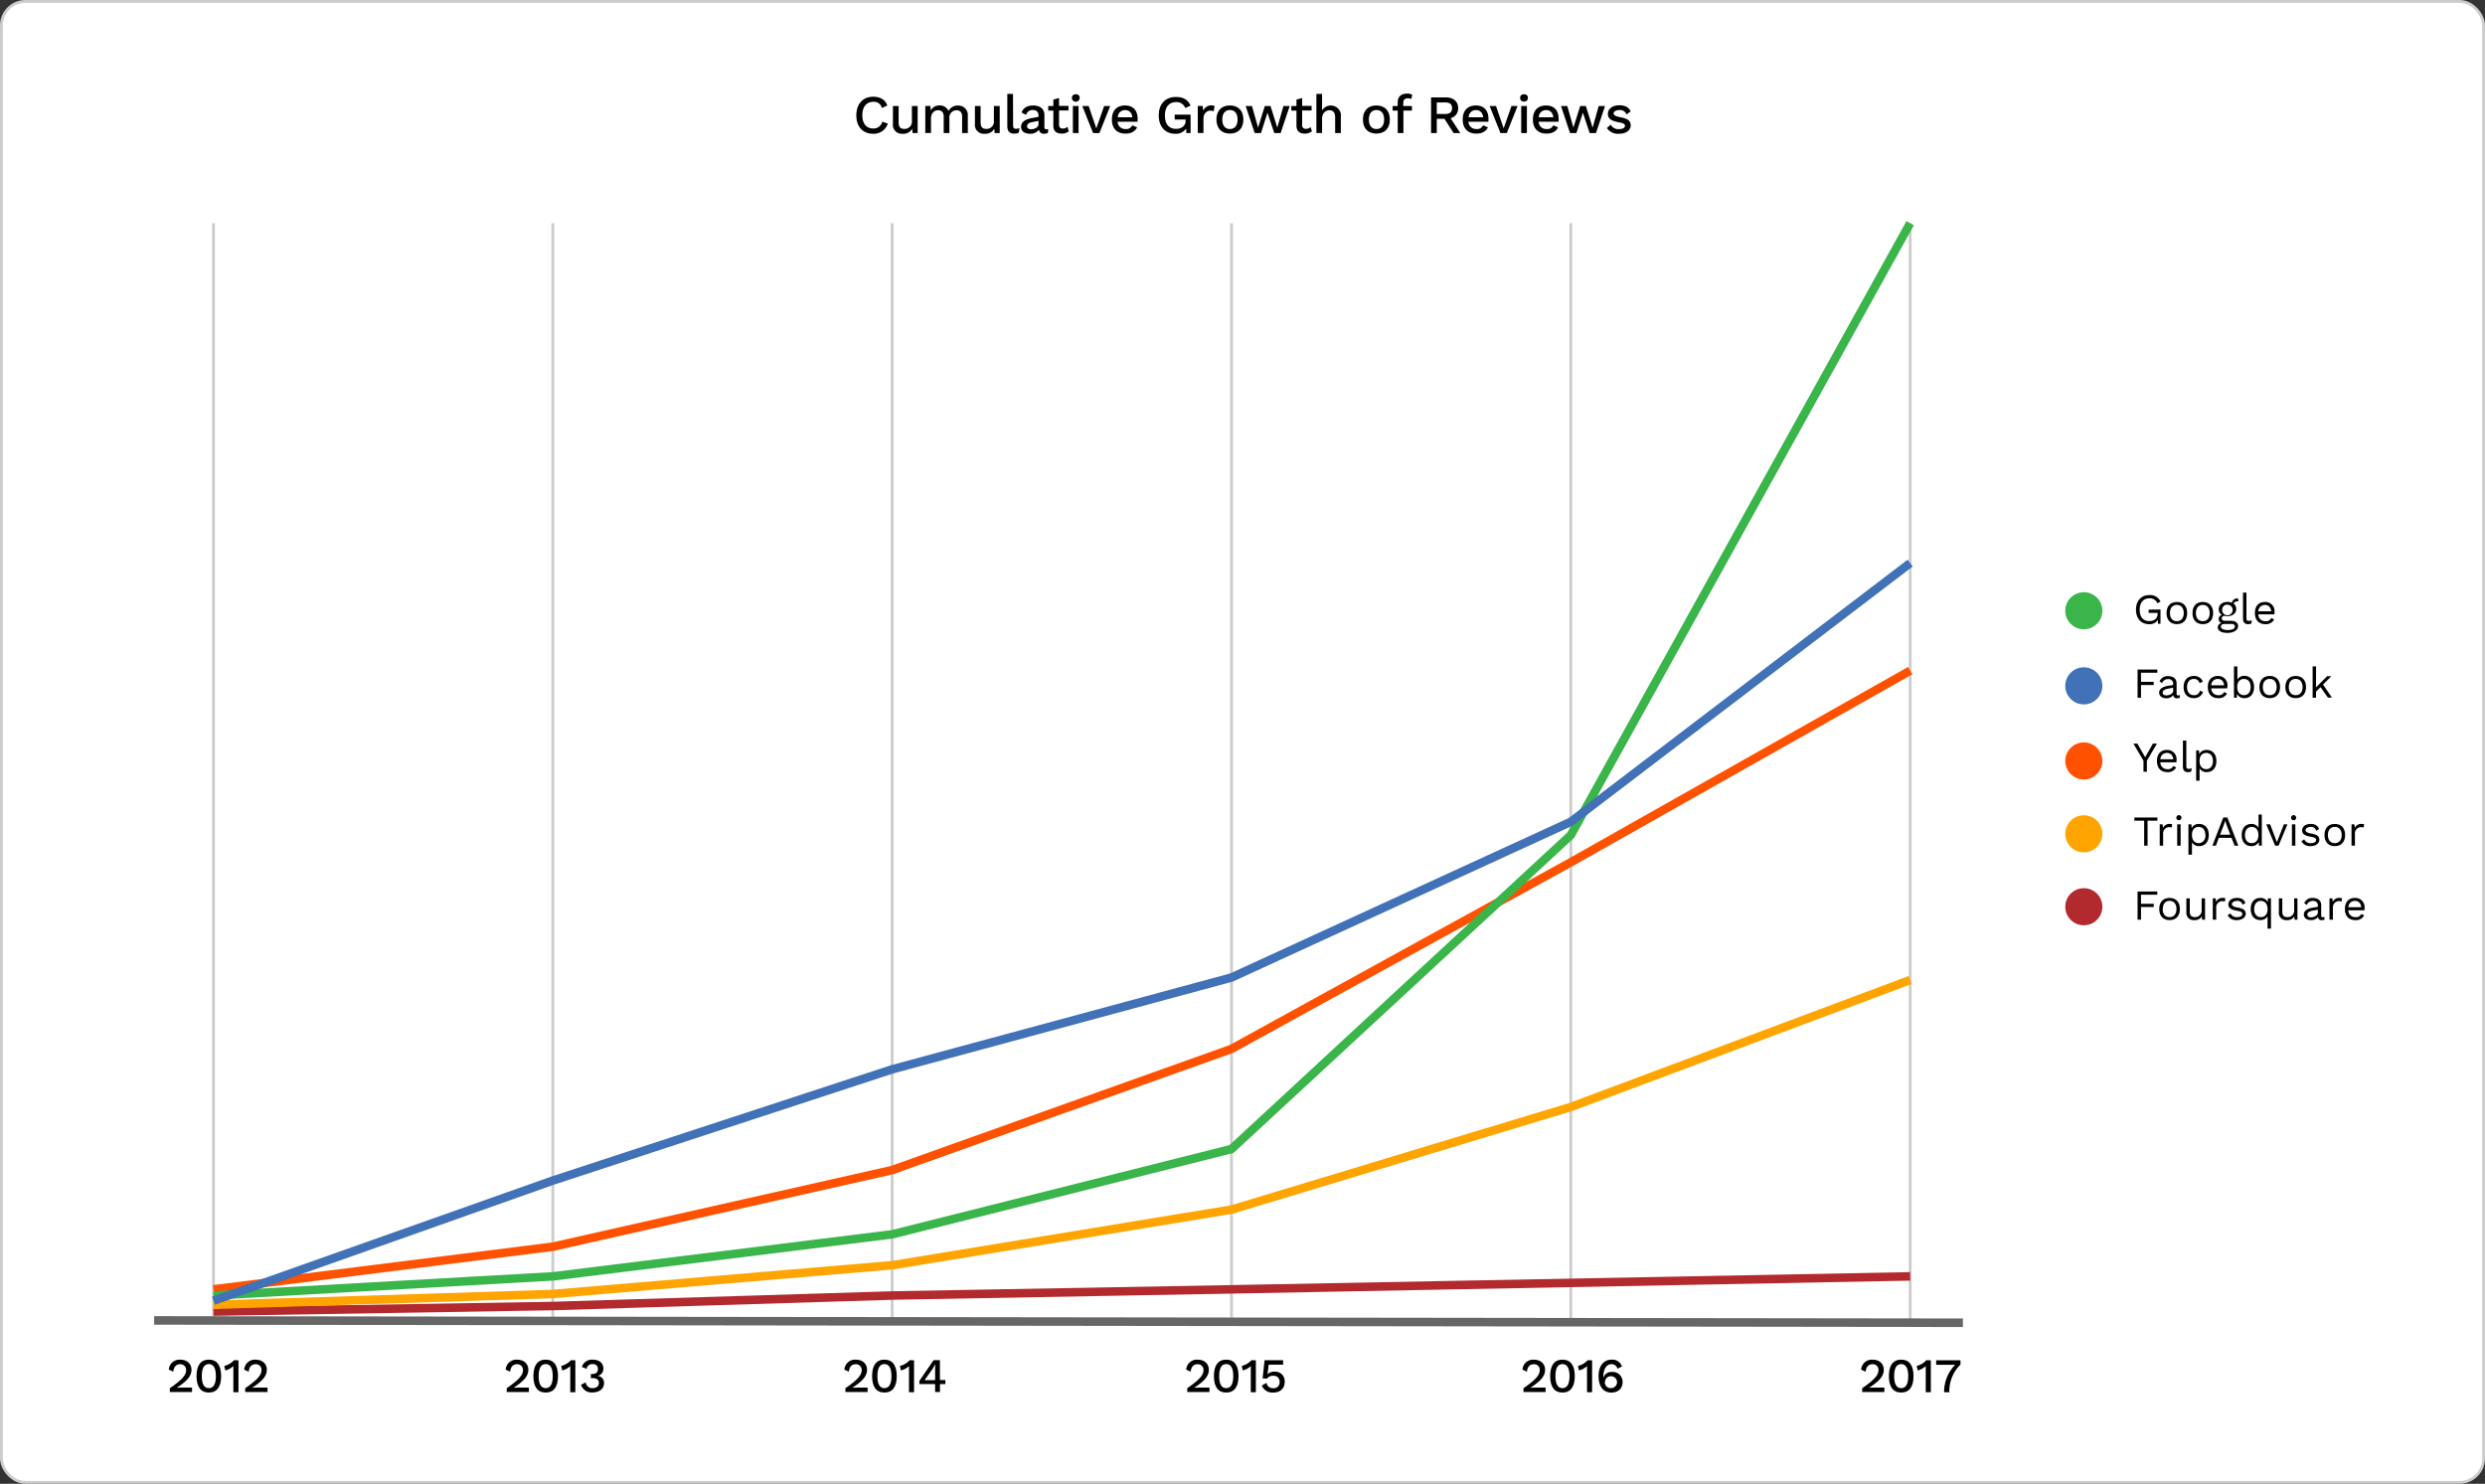 <svg xmlns="http://www.w3.org/2000/svg" viewBox="0 0 873.21 521.4"><rect x="0" y="0" width="873.21" height="521.4" fill="#333333" stroke="none"/><defs><style>.cls-1{fill:#fff;}.cls-1,.cls-2{stroke:#ccc;}.cls-1,.cls-13,.cls-2,.cls-3,.cls-4,.cls-5,.cls-6,.cls-7{stroke-miterlimit:10;}.cls-13,.cls-2,.cls-3,.cls-4,.cls-5,.cls-6,.cls-7{fill:none;}.cls-3{stroke:#ff5100;}.cls-13,.cls-3,.cls-4,.cls-5,.cls-6,.cls-7{stroke-width:3px;}.cls-4{stroke:#39b54a;}.cls-5{stroke:#b2292e;}.cls-6{stroke:#ffa400;}.cls-7{stroke:#4171b6;}.cls-8{fill:#39b54a;}.cls-9{fill:#4171b6;}.cls-10{fill:#ff5100;}.cls-11{fill:#ffa400;}.cls-12{fill:#b2292e;}.cls-13{stroke:#666;}</style></defs><title>Plan-ch3-6</title><g id="Layer_2" data-name="Layer 2"><g id="Planning_-ch3" data-name="Planning -ch3"><rect class="cls-1" x="0.5" y="0.5" width="872.21" height="520.4" rx="8.43"/><path d="M306.82,47c-3.63,0-5.91-2.47-5.91-6.46S303.21,34,306.8,34c2.49,0,4.25,1,5,3.08l-1.92.86a2.81,2.81,0,0,0-3-2.17c-2.34,0-3.87,1.71-3.87,4.69s1.42,4.69,3.79,4.69a3.12,3.12,0,0,0,3.23-2.39l1.94.65A5.13,5.13,0,0,1,306.82,47Z"/><path d="M322.45,37.26v9.5h-1.8l-.1-1.54A3.49,3.49,0,0,1,317.19,47a3.11,3.11,0,0,1-3.42-3.44V37.26h2V43c0,1.77.76,2.3,2,2.3a2.56,2.56,0,0,0,2.66-2.89V37.26Z"/><path d="M340.08,40.61v6.15h-2V40.93c0-1.56-.84-2.19-2-2.19a2.54,2.54,0,0,0-2.47,2.85v5.17h-2V40.93c0-1.56-.83-2.19-2-2.19s-2.47.84-2.47,3v5h-2v-9.5h1.81l.09,1.58a3.42,3.42,0,0,1,3.08-1.77A3.33,3.33,0,0,1,333.3,39a3.61,3.61,0,0,1,3.29-1.9A3.29,3.29,0,0,1,340.08,40.61Z"/><path d="M351.29,37.26v9.5h-1.8l-.1-1.54A3.49,3.49,0,0,1,346,47a3.11,3.11,0,0,1-3.42-3.44V37.26h2V43c0,1.77.76,2.3,2,2.3a2.56,2.56,0,0,0,2.66-2.89V37.26Z"/><path d="M356,44c0,.93.23,1.25,1,1.25a3,3,0,0,0,1.25-.25L358,46.63a3.7,3.7,0,0,1-1.57.32c-1.69,0-2.47-.83-2.47-2.68V33h2Z"/><path d="M368.36,45.36l-.14,1.36A2.81,2.81,0,0,1,367,47a1.7,1.7,0,0,1-1.93-1.42A3.74,3.74,0,0,1,361.9,47c-1.79,0-3.1-.83-3.1-2.49,0-1.46,1.22-2.54,3.7-3l2.42-.44v-.49A1.77,1.77,0,0,0,363,38.67a2.35,2.35,0,0,0-2.45,1.71L359,39.54c.46-1.5,1.92-2.47,4-2.47,2.38,0,4,1.09,4,3.36v4.3c0,.47.19.7.7.7A3.17,3.17,0,0,0,368.36,45.36Zm-3.44-1.75V42.47l-2.07.42c-1.3.24-1.94.68-1.94,1.44s.53,1.08,1.42,1.08C363.61,45.41,364.92,44.75,364.92,43.61Z"/><path d="M375.58,46.13a3.9,3.9,0,0,1-2.53.82c-1.63,0-2.89-.74-2.91-2.7V38.86h-1.8v-1.6h1.8V35l2-.57v2.79h3.32v1.6h-3.32v5a1.23,1.23,0,0,0,1.38,1.35,2.17,2.17,0,0,0,1.54-.61Z"/><path d="M376.66,34.39c0-.79.49-1.25,1.37-1.25a1.18,1.18,0,0,1,1.35,1.25,1.36,1.36,0,0,1-2.72,0ZM379,46.76h-2v-9.5h2Z"/><path d="M390.11,37.26l-3.78,9.5h-2.22l-3.8-9.5h2.24l2.68,7.85L388,37.26Z"/><path d="M399.72,42.77h-7a2.64,2.64,0,0,0,2.76,2.57,2.27,2.27,0,0,0,2.39-1.3l1.69.71c-.68,1.4-2,2.2-4.08,2.2-3,0-4.77-1.84-4.77-4.94s1.67-4.94,4.63-4.94,4.41,1.9,4.41,4.66A7.47,7.47,0,0,1,399.72,42.77Zm-6.93-1.56h5.11c-.19-1.59-1.08-2.52-2.51-2.52A2.5,2.5,0,0,0,392.79,41.21Z"/><path d="M418.36,40.28v6.48h-1.5l-.07-1.59A4.21,4.21,0,0,1,413,47c-3.52,0-5.82-2.43-5.82-6.46s2.36-6.46,6-6.46c2.6,0,4.2.93,5.17,3l-1.86.89a3.2,3.2,0,0,0-3.27-2.09c-2.36,0-3.88,1.71-3.88,4.69s1.35,4.71,3.92,4.71c1.89,0,3.36-1,3.36-2.88V42h-3.84V40.28Z"/><path d="M426.8,37.26l-.32,1.86a2.57,2.57,0,0,0-1.2-.24c-1.14,0-2.39.91-2.39,2.85v5h-2v-9.5h1.73l.19,1.69a3,3,0,0,1,3-1.88A2.59,2.59,0,0,1,426.8,37.26Z"/><path d="M436.91,42c0,3.1-1.77,4.94-4.73,4.94s-4.73-1.84-4.73-4.94,1.76-4.94,4.73-4.94S436.91,38.92,436.91,42Zm-7.41,0c0,2.15,1,3.35,2.68,3.35s2.69-1.2,2.69-3.35-1-3.34-2.69-3.34S429.5,39.87,429.5,42Z"/><path d="M453.19,37.26,450,46.76h-2.23l-2.39-7.18-2.28,7.18H440.9l-3.18-9.5h2.21l2.15,7.58,2.37-7.58h2l2.38,7.58L451,37.26Z"/><path d="M461,46.13a3.88,3.88,0,0,1-2.53.82c-1.63,0-2.88-.74-2.9-2.7V38.86h-1.81v-1.6h1.81V35l2-.57v2.79h3.32v1.6h-3.32v5A1.23,1.23,0,0,0,459,45.26a2.14,2.14,0,0,0,1.53-.61Z"/><path d="M471.16,40.61v6.15h-2V41.25c0-1.88-.87-2.51-2-2.51s-2.59.82-2.59,3v5h-2V33h2v5.79a3.59,3.59,0,0,1,6.65,1.83Z"/><path d="M488.38,42c0,3.1-1.77,4.94-4.73,4.94s-4.73-1.84-4.73-4.94,1.76-4.94,4.73-4.94S488.38,38.92,488.38,42ZM481,42c0,2.15,1,3.35,2.68,3.35s2.69-1.2,2.69-3.35-1-3.34-2.69-3.34S481,39.87,481,42Z"/><path d="M493.07,37.26h3.08v1.6h-3v7.9h-2v-7.9h-1.79v-1.6h1.79V35.89c0-1.91,1.21-3,3.32-3a3.12,3.12,0,0,1,1.79.45l-.38,1.48a1.9,1.9,0,0,0-1.09-.28c-1.06,0-1.67.45-1.67,1.54Z"/><path d="M507.57,41.75h-2.7v5h-2V34.22H508c2.69,0,4.38,1.41,4.38,3.76a3.45,3.45,0,0,1-2.65,3.54l3.4,5.24h-2.34Zm-2.7-1.69h2.93c1.65,0,2.45-.67,2.45-2.06s-.8-2-2.45-2h-2.93Z"/><path d="M523,42.77h-7a2.64,2.64,0,0,0,2.76,2.57,2.27,2.27,0,0,0,2.39-1.3l1.69.71c-.68,1.4-2,2.2-4.08,2.2-3,0-4.77-1.84-4.77-4.94s1.67-4.94,4.63-4.94,4.41,1.9,4.41,4.66A7.47,7.47,0,0,1,523,42.77Zm-6.93-1.56h5.11c-.19-1.59-1.08-2.52-2.51-2.52A2.5,2.5,0,0,0,516.08,41.21Z"/><path d="M533.26,37.26l-3.79,9.5h-2.22l-3.8-9.5h2.24l2.68,7.85,2.76-7.85Z"/><path d="M534.17,34.39c0-.79.49-1.25,1.37-1.25a1.17,1.17,0,0,1,1.34,1.25,1.19,1.19,0,0,1-1.34,1.28A1.21,1.21,0,0,1,534.17,34.39Zm2.37,12.37h-2v-9.5h2Z"/><path d="M547.66,42.77h-7a2.64,2.64,0,0,0,2.76,2.57,2.27,2.27,0,0,0,2.39-1.3l1.69.71c-.68,1.4-2,2.2-4.08,2.2-3,0-4.77-1.84-4.77-4.94s1.67-4.94,4.64-4.94,4.4,1.9,4.4,4.66A7.62,7.62,0,0,1,547.66,42.77Zm-6.94-1.56h5.11c-.19-1.59-1.08-2.52-2.5-2.52A2.5,2.5,0,0,0,540.72,41.21Z"/><path d="M564,37.26l-3.18,9.5H558.6l-2.39-7.18-2.28,7.18H551.7l-3.17-9.5h2.21l2.14,7.58,2.38-7.58h2l2.38,7.58,2.14-7.58Z"/><path d="M564.66,45,566,43.78a2.93,2.93,0,0,0,3,1.58c1.34,0,2-.5,2-1.14s-.55-.94-2.21-1.26C566,42.43,565,41.61,565,40s1.44-3,4-3c2.1,0,3.3.69,4,2.15l-1.45,1.06A2.44,2.44,0,0,0,569,38.67c-1.17,0-2,.57-2,1.16s.55,1,2.34,1.36c2.71.5,3.68,1.32,3.68,2.89S571.52,47,568.9,47A4.63,4.63,0,0,1,564.66,45Z"/><path d="M759.18,214.18v5h-.9l0-1.34a3.41,3.41,0,0,1-3.12,1.49c-2.82,0-4.59-2-4.59-5.1s1.84-5.1,4.62-5.1a4,4,0,0,1,4,2.26l-1.1.6a2.82,2.82,0,0,0-2.86-1.74c-2,0-3.36,1.49-3.36,4s1.17,4,3.37,4c1.65,0,2.93-.84,2.93-2.55v-.34h-3.15v-1.13Z"/><path d="M768.56,215.43c0,2.43-1.37,3.9-3.63,3.9s-3.63-1.47-3.63-3.9,1.36-3.9,3.63-3.9S768.56,213,768.56,215.43Zm-6.06,0c0,1.78.91,2.86,2.43,2.86s2.43-1.08,2.43-2.86-.92-2.87-2.43-2.87S762.5,213.64,762.5,215.43Z"/><path d="M777.68,215.43c0,2.43-1.37,3.9-3.63,3.9s-3.63-1.47-3.63-3.9,1.36-3.9,3.63-3.9S777.68,213,777.68,215.43Zm-6.06,0c0,1.78.91,2.86,2.43,2.86s2.43-1.08,2.43-2.86-.92-2.87-2.43-2.87S771.62,213.64,771.62,215.43Z"/><path d="M786.45,220c0,1.49-1.68,2.4-3.7,2.4-2.37,0-3.45-.85-3.45-2a1.55,1.55,0,0,1,1.32-1.45,1.55,1.55,0,0,1-1-1.38,1.48,1.48,0,0,1,1.12-1.47,2.33,2.33,0,0,1-1.09-2.06c0-1.48,1.27-2.53,3.07-2.53a3.73,3.73,0,0,1,1.53.3,2,2,0,0,1,2.12-1.53l.27,1c-1,0-1.58.28-1.79.82a2.31,2.31,0,0,1,.95,1.89c0,1.49-1.28,2.54-3.08,2.54a4.42,4.42,0,0,1-1.15-.14c-.6.14-.84.44-.84.95s.4.81,1,.81h2.49C785.61,218.22,786.45,218.92,786.45,220Zm-1.11.14c0-.54-.36-.89-1.48-.89h-2c-1,0-1.44.36-1.44.93,0,.74.82,1.22,2.47,1.22S785.34,220.8,785.34,220.14Zm-4.47-6.08a1.85,1.85,0,1,0,1.83-1.56A1.66,1.66,0,0,0,780.87,214.06Z"/><path d="M789.38,217.17c0,.76.19,1,.81,1a2.57,2.57,0,0,0,1.09-.21l-.19,1.16a3,3,0,0,1-1.11.21c-1.22,0-1.8-.65-1.8-2v-9.09h1.2Z"/><path d="M799.2,215.88h-5.65a2.37,2.37,0,0,0,2.44,2.4,2,2,0,0,0,2.12-1.11l1,.52a3.21,3.21,0,0,1-3.12,1.64c-2.26,0-3.63-1.47-3.63-3.9s1.28-3.9,3.54-3.9a3.24,3.24,0,0,1,3.36,3.51A6,6,0,0,1,799.2,215.88Zm-5.64-1.07h4.55c-.17-1.38-.93-2.23-2.21-2.23A2.26,2.26,0,0,0,793.56,214.81Z"/><path d="M752.33,236.4v3.2h4.47v1.12h-4.47v4.46h-1.2v-9.9h6.93v1.12Z"/><path d="M766,244.23l-.08,1a2.83,2.83,0,0,1-.9.15,1.19,1.19,0,0,1-1.35-1.11,3,3,0,0,1-2.41,1.11c-1.41,0-2.55-.66-2.55-2,0-1.13,1-2,2.92-2.34l2-.33v-.42a1.58,1.58,0,0,0-1.76-1.65,2.19,2.19,0,0,0-2.14,1.42l-.89-.64a3.06,3.06,0,0,1,3-1.83c1.71,0,3,.81,3,2.55v3.69c0,.36.15.54.57.54A2.41,2.41,0,0,0,766,244.23Zm-2.37-1.57v-1l-1.68.32c-1.32.24-2,.67-2,1.38s.51,1,1.37,1C762.56,244.28,763.67,243.65,763.67,242.66Z"/><path d="M774.05,239.52l-1.14.54a1.94,1.94,0,0,0-2-1.48c-1.5,0-2.4,1.06-2.4,2.85s.9,2.85,2.4,2.85a1.92,1.92,0,0,0,2.1-1.55l1.11.39a3.18,3.18,0,0,1-3.18,2.21c-2.26,0-3.63-1.47-3.63-3.9s1.37-3.9,3.63-3.9A3.19,3.19,0,0,1,774.05,239.52Z"/><path d="M782.61,241.88H777a2.37,2.37,0,0,0,2.44,2.4,2,2,0,0,0,2.12-1.11l1,.52a3.21,3.21,0,0,1-3.12,1.64c-2.26,0-3.63-1.47-3.63-3.9s1.28-3.9,3.54-3.9a3.24,3.24,0,0,1,3.36,3.51A6,6,0,0,1,782.61,241.88ZM777,240.81h4.55c-.17-1.38-.93-2.23-2.21-2.23A2.26,2.26,0,0,0,777,240.81Z"/><path d="M792.06,241.43c0,2.44-1.33,3.9-3.42,3.9a2.79,2.79,0,0,1-2.56-1.46l-.08,1.31h-1v-11h1.2v4.62a2.84,2.84,0,0,1,2.49-1.32C790.73,237.53,792.06,239,792.06,241.43Zm-1.2,0c0-1.74-.88-2.85-2.35-2.85s-2.36,1.06-2.36,2.76v.18c0,1.69.93,2.76,2.36,2.76S790.86,243.17,790.86,241.43Z"/><path d="M801.2,241.43c0,2.43-1.37,3.9-3.63,3.9s-3.63-1.47-3.63-3.9,1.36-3.9,3.63-3.9S801.2,239,801.2,241.43Zm-6.06,0c0,1.78.91,2.86,2.43,2.86s2.43-1.08,2.43-2.86-.92-2.87-2.43-2.87S795.14,239.64,795.14,241.43Z"/><path d="M810.32,241.43c0,2.43-1.37,3.9-3.63,3.9s-3.63-1.47-3.63-3.9,1.36-3.9,3.63-3.9S810.32,239,810.32,241.43Zm-6.06,0c0,1.78.91,2.86,2.43,2.86s2.43-1.08,2.43-2.86-.92-2.87-2.43-2.87S804.26,239.64,804.26,241.43Z"/><path d="M815.43,241.47l-1.59,1.59v2.12h-1.2v-11h1.2v7.33l3.89-3.88h1.5l-2.93,2.92,3.11,4.58H818Z"/><path d="M754.4,267.31v3.87h-1.2v-3.87l-3.54-6h1.42l2.72,4.8,2.71-4.8h1.43Z"/><path d="M764.78,267.88h-5.66a2.38,2.38,0,0,0,2.45,2.4,2,2,0,0,0,2.11-1.11l1,.52a3.21,3.21,0,0,1-3.12,1.64c-2.27,0-3.63-1.47-3.63-3.9s1.27-3.9,3.54-3.9a3.25,3.25,0,0,1,3.36,3.51A6,6,0,0,1,764.78,267.88Zm-5.64-1.07h4.54c-.16-1.38-.93-2.23-2.2-2.23A2.25,2.25,0,0,0,759.14,266.81Z"/><path d="M768.26,269.17c0,.76.19,1,.81,1a2.57,2.57,0,0,0,1.09-.21l-.19,1.16a3,3,0,0,1-1.11.21c-1.22,0-1.8-.65-1.8-2v-9.09h1.2Z"/><path d="M778.82,267.43c0,2.44-1.34,3.9-3.42,3.9a2.82,2.82,0,0,1-2.49-1.32v4.32h-1.2V263.68h1l.07,1.3a2.82,2.82,0,0,1,2.57-1.45C777.48,263.53,778.82,265,778.82,267.43Zm-1.2,0c0-1.74-.89-2.85-2.36-2.85s-2.35,1.06-2.35,2.76v.18c0,1.69.93,2.76,2.35,2.76S777.62,269.17,777.62,267.43Z"/><path d="M758.09,288.4h-3.45v8.78h-1.2V288.4H750v-1.12h8.1Z"/><path d="M763.29,289.68l-.24,1.17a2,2,0,0,0-.94-.2,2.2,2.2,0,0,0-2,2.48v4.05h-1.2v-7.5h1l.17,1.23a2.4,2.4,0,0,1,2.4-1.38A1.9,1.9,0,0,1,763.29,289.68Z"/><path d="M764.75,287.34a.9.9,0,1,1,.9.9A.85.85,0,0,1,764.75,287.34Zm1.5,9.84h-1.2v-7.5h1.2Z"/><path d="M776.15,293.43c0,2.44-1.34,3.9-3.42,3.9a2.82,2.82,0,0,1-2.49-1.32v4.32H769V289.68h1.05l.07,1.3a2.82,2.82,0,0,1,2.57-1.45C774.81,289.53,776.15,291,776.15,293.43Zm-1.2,0c0-1.74-.89-2.85-2.36-2.85s-2.35,1.06-2.35,2.76v.18c0,1.69.93,2.76,2.35,2.76S775,295.17,775,293.43Z"/><path d="M784.14,294.43h-4.48l-1,2.75h-1.26l3.85-9.9h1.43l3.84,9.9h-1.28Zm-.43-1.12-1.34-3.51-.46-1.38h0l-.44,1.33-1.35,3.56Z"/><path d="M794.78,286.23v10.95h-1l-.08-1.31a2.79,2.79,0,0,1-2.56,1.46c-2.09,0-3.42-1.46-3.42-3.9s1.33-3.9,3.42-3.9a2.84,2.84,0,0,1,2.49,1.32v-4.62Zm-1.2,7.29v-.18c0-1.7-.93-2.76-2.36-2.76s-2.35,1.11-2.35,2.85.88,2.85,2.35,2.85S793.58,295.21,793.58,293.52Z"/><path d="M803.79,289.68l-3.12,7.5h-1.2l-3.12-7.5h1.37l2.37,6.28,2.44-6.28Z"/><path d="M805.07,287.34a.9.9,0,1,1,.9.9A.85.85,0,0,1,805.07,287.34Zm1.5,9.84h-1.2v-7.5h1.2Z"/><path d="M808.68,295.63l1-.67a2.35,2.35,0,0,0,2.37,1.32c1.23,0,1.81-.5,1.81-1.11s-.46-.89-2-1.16c-2.13-.39-2.91-1-2.91-2.23s1.12-2.25,2.95-2.25c1.61,0,2.55.57,3,1.8l-1,.6a1.83,1.83,0,0,0-2-1.35c-1,0-1.75.54-1.75,1.09s.49,1,2,1.23c2.1.35,2.85,1,2.85,2.21s-1.21,2.22-3.13,2.22A3.42,3.42,0,0,1,808.68,295.63Z"/><path d="M824.06,293.43c0,2.43-1.37,3.9-3.63,3.9s-3.63-1.47-3.63-3.9,1.36-3.9,3.63-3.9S824.06,291,824.06,293.43Zm-6.06,0c0,1.78.91,2.86,2.43,2.86s2.43-1.08,2.43-2.86-.92-2.87-2.43-2.87S818,291.64,818,293.43Z"/><path d="M830.75,289.68l-.24,1.17a2.1,2.1,0,0,0-1-.2,2.2,2.2,0,0,0-2,2.48v4.05h-1.2v-7.5h1l.16,1.23a2.4,2.4,0,0,1,2.4-1.38A1.94,1.94,0,0,1,830.75,289.68Z"/><path d="M752.33,314.4v3.2h4.47v1.12h-4.47v4.46h-1.2v-9.9h6.93v1.12Z"/><path d="M766,319.43c0,2.43-1.36,3.9-3.63,3.9s-3.63-1.47-3.63-3.9,1.37-3.9,3.63-3.9S766,317,766,319.43Zm-6.06,0c0,1.78.92,2.86,2.43,2.86s2.43-1.08,2.43-2.86-.91-2.87-2.43-2.87S760,317.64,760,319.43Z"/><path d="M774.84,315.68v7.5h-1.05l-.07-1.14a2.89,2.89,0,0,1-2.69,1.29,2.52,2.52,0,0,1-2.76-2.75v-4.9h1.2v4.59c0,1.54.69,2,1.77,2a2.27,2.27,0,0,0,2.4-2.52v-4.08Z"/><path d="M782,315.68l-.24,1.17a2.1,2.1,0,0,0-1-.2,2.2,2.2,0,0,0-2,2.48v4.05h-1.2v-7.5h1l.16,1.23a2.4,2.4,0,0,1,2.4-1.38A1.94,1.94,0,0,1,782,315.68Z"/><path d="M782.76,321.63l1-.67a2.35,2.35,0,0,0,2.37,1.32c1.23,0,1.81-.5,1.81-1.11s-.46-.89-2-1.16c-2.13-.39-2.91-1-2.91-2.23s1.12-2.25,3-2.25c1.61,0,2.55.57,3,1.8l-1,.6a1.83,1.83,0,0,0-2-1.35c-1,0-1.75.54-1.75,1.09s.49,1,2,1.23c2.1.35,2.85,1,2.85,2.21s-1.21,2.22-3.13,2.22A3.42,3.42,0,0,1,782.76,321.63Z"/><path d="M798,315.68v10.65h-1.2V322a2.84,2.84,0,0,1-2.49,1.32c-2.09,0-3.42-1.46-3.42-3.9s1.33-3.9,3.42-3.9a2.8,2.8,0,0,1,2.56,1.45l.08-1.3Zm-1.2,3.84v-.18c0-1.7-.93-2.76-2.36-2.76s-2.35,1.11-2.35,2.85.88,2.85,2.35,2.85S796.82,321.21,796.82,319.52Z"/><path d="M807.3,315.68v7.5h-1l-.07-1.14a2.89,2.89,0,0,1-2.69,1.29,2.52,2.52,0,0,1-2.76-2.75v-4.9h1.2v4.59c0,1.54.69,2,1.77,2a2.27,2.27,0,0,0,2.4-2.52v-4.08Z"/><path d="M816.84,322.23l-.07.95a2.89,2.89,0,0,1-.9.15,1.18,1.18,0,0,1-1.35-1.11,3,3,0,0,1-2.42,1.11c-1.41,0-2.55-.66-2.55-2,0-1.13,1-2,2.93-2.34l2-.33v-.42a1.57,1.57,0,0,0-1.75-1.65,2.21,2.21,0,0,0-2.15,1.42l-.88-.64a3,3,0,0,1,3-1.83c1.71,0,2.95.81,2.95,2.55v3.69c0,.36.15.54.57.54A2.35,2.35,0,0,0,816.84,322.23Zm-2.37-1.57v-1l-1.68.32c-1.32.24-2,.67-2,1.38s.51,1,1.36,1C813.36,322.28,814.47,321.65,814.47,320.66Z"/><path d="M823,315.68l-.24,1.17a2.1,2.1,0,0,0-1-.2,2.2,2.2,0,0,0-2,2.48v4.05h-1.2v-7.5h1l.16,1.23a2.4,2.4,0,0,1,2.4-1.38A1.94,1.94,0,0,1,823,315.68Z"/><path d="M830.84,319.88h-5.66a2.38,2.38,0,0,0,2.45,2.4,2,2,0,0,0,2.11-1.11l1,.52a3.21,3.21,0,0,1-3.12,1.64c-2.27,0-3.63-1.47-3.63-3.9s1.27-3.9,3.54-3.9A3.25,3.25,0,0,1,830.9,319,6,6,0,0,1,830.84,319.88Zm-5.64-1.07h4.54c-.16-1.38-.93-2.23-2.2-2.23A2.25,2.25,0,0,0,825.2,318.81Z"/><path d="M59.68,487.83c4.3-3,5.73-4.57,5.73-6.44a2,2,0,0,0-2.13-2c-1.41,0-2.26,1-2.38,2.63l-1.58-.73a3.74,3.74,0,0,1,4.06-3.49c2.48,0,3.9,1.57,3.9,3.54,0,2.14-1.47,3.94-5.19,6.32v0c.43,0,1.39-.07,1.85-.07h3.54v1.56h-7.8Z"/><path d="M69.06,483.56c0-3.77,1.48-5.78,4.32-5.78s4.33,2,4.33,5.78-1.49,5.78-4.33,5.78S69.06,487.34,69.06,483.56Zm6.8,0c0-2.82-.85-4.23-2.48-4.23s-2.47,1.41-2.47,4.23.84,4.24,2.47,4.24S75.86,486.39,75.86,483.56Z"/><path d="M83.8,478v11.22H82v-8.29c0-.27,0-.58,0-.9a6.1,6.1,0,0,1-2.84,1.54l-.34-1.58a6.76,6.76,0,0,0,3.4-2Z"/><path d="M86.16,487.83c4.3-3,5.73-4.57,5.73-6.44a1.94,1.94,0,0,0-2.12-2c-1.41,0-2.26,1-2.38,2.63l-1.58-.73a3.74,3.74,0,0,1,4.06-3.49c2.48,0,3.89,1.57,3.89,3.54,0,2.14-1.46,3.94-5.18,6.32v0c.42,0,1.39-.07,1.85-.07H94v1.56H86.16Z"/><path d="M178.05,487.83c4.3-3,5.73-4.57,5.73-6.44a2,2,0,0,0-2.13-2c-1.41,0-2.26,1-2.38,2.63l-1.58-.73a3.74,3.74,0,0,1,4.06-3.49c2.49,0,3.9,1.57,3.9,3.54,0,2.14-1.47,3.94-5.19,6.32v0c.43,0,1.4-.07,1.85-.07h3.54v1.56h-7.8Z"/><path d="M187.43,483.56c0-3.77,1.48-5.78,4.32-5.78s4.33,2,4.33,5.78-1.49,5.78-4.33,5.78S187.43,487.34,187.43,483.56Zm6.8,0c0-2.82-.85-4.23-2.48-4.23s-2.47,1.41-2.47,4.23.84,4.24,2.47,4.24S194.23,486.39,194.23,483.56Z"/><path d="M202.17,478v11.22h-1.78v-8.29c0-.27,0-.58,0-.9a6.1,6.1,0,0,1-2.84,1.54l-.34-1.58a6.72,6.72,0,0,0,3.4-2Z"/><path d="M212,480.78a2.48,2.48,0,0,1-2.11,2.72v0a2.42,2.42,0,0,1,2.36,2.62c0,1.85-1.63,3.19-4.08,3.19a3.87,3.87,0,0,1-4-2.72l1.66-.8a2.24,2.24,0,0,0,2.43,2c1.4,0,2.2-.77,2.18-1.87s-.77-1.65-2.31-1.65h-.51v-1.44H208c1.39,0,2.09-.55,2.1-1.69a1.62,1.62,0,0,0-1.85-1.78,1.94,1.94,0,0,0-2.12,1.66l-1.67-.68a3.71,3.71,0,0,1,3.82-2.55C210.7,477.78,212,479.13,212,480.78Z"/><path d="M297.07,487.83c4.3-3,5.73-4.57,5.73-6.44a2,2,0,0,0-2.13-2c-1.41,0-2.26,1-2.38,2.63l-1.58-.73a3.74,3.74,0,0,1,4.07-3.49c2.48,0,3.89,1.57,3.89,3.54,0,2.14-1.46,3.94-5.19,6.32v0c.43,0,1.4-.07,1.86-.07h3.53v1.56h-7.8Z"/><path d="M306.45,483.56c0-3.77,1.48-5.78,4.32-5.78s4.34,2,4.34,5.78-1.5,5.78-4.34,5.78S306.45,487.34,306.45,483.56Zm6.8,0c0-2.82-.85-4.23-2.48-4.23s-2.46,1.41-2.46,4.23.83,4.24,2.46,4.24S313.25,486.39,313.25,483.56Z"/><path d="M321.19,478v11.22h-1.78v-8.29c0-.27,0-.58,0-.9a6.1,6.1,0,0,1-2.84,1.54l-.34-1.58a6.72,6.72,0,0,0,3.4-2Z"/><path d="M332.21,486.37H330.3v2.8h-1.71v-2.8h-5.53v-1.11l5-7.31h2.22v7h1.91ZM324.88,485h3.71v-3.84l.07-1.82h0a15.19,15.19,0,0,1-1.09,1.87Z"/><path d="M417.18,487.83c4.3-3,5.73-4.57,5.73-6.44a2,2,0,0,0-2.13-2c-1.41,0-2.26,1-2.38,2.63l-1.58-.73a3.74,3.74,0,0,1,4.06-3.49c2.49,0,3.9,1.57,3.9,3.54,0,2.14-1.46,3.94-5.19,6.32v0c.43,0,1.4-.07,1.86-.07H425v1.56h-7.8Z"/><path d="M426.56,483.56c0-3.77,1.48-5.78,4.32-5.78s4.33,2,4.33,5.78-1.49,5.78-4.33,5.78S426.56,487.34,426.56,483.56Zm6.8,0c0-2.82-.85-4.23-2.48-4.23s-2.47,1.41-2.47,4.23.84,4.24,2.47,4.24S433.36,486.39,433.36,483.56Z"/><path d="M441.3,478v11.22h-1.78v-8.29c0-.27,0-.58,0-.9a6.1,6.1,0,0,1-2.84,1.54l-.34-1.58a6.72,6.72,0,0,0,3.4-2Z"/><path d="M451.43,485.52c0,2.46-1.61,3.82-4,3.82a4,4,0,0,1-4.06-2.46l1.69-.94a2.15,2.15,0,0,0,2.33,1.86,2,2,0,0,0,2.25-2.18,2,2,0,0,0-2.18-2.16,2.64,2.64,0,0,0-2.28,1l-1.51-.1.7-6.38h6.51v1.57h-5.07l-.39,3.11,0,.24h0a3.23,3.23,0,0,1,2.48-.9A3.33,3.33,0,0,1,451.43,485.52Z"/><path d="M535.33,487.83c4.3-3,5.73-4.57,5.73-6.44a1.94,1.94,0,0,0-2.12-2c-1.41,0-2.26,1-2.38,2.63l-1.58-.73a3.74,3.74,0,0,1,4.06-3.49c2.48,0,3.89,1.57,3.89,3.54,0,2.14-1.46,3.94-5.18,6.32v0c.42,0,1.39-.07,1.85-.07h3.53v1.56h-7.8Z"/><path d="M544.72,483.56c0-3.77,1.47-5.78,4.31-5.78s4.34,2,4.34,5.78-1.5,5.78-4.34,5.78S544.72,487.34,544.72,483.56Zm6.8,0c0-2.82-.85-4.23-2.49-4.23s-2.46,1.41-2.46,4.23.83,4.24,2.46,4.24S551.52,486.39,551.52,483.56Z"/><path d="M559.45,478v11.22h-1.78v-8.29c0-.27,0-.58,0-.9a6.06,6.06,0,0,1-2.84,1.54l-.33-1.58a6.69,6.69,0,0,0,3.39-2Z"/><path d="M569.94,480.18l-1.59.77a2.06,2.06,0,0,0-2.18-1.58c-1.65,0-2.77,1.83-2.77,4.31V484h.07a2.9,2.9,0,0,1,2.95-1.89,3.45,3.45,0,0,1,3.74,3.59c0,2.24-1.53,3.65-4,3.65-2.87,0-4.44-2.29-4.44-5.78,0-3.82,2-5.78,4.54-5.78A3.49,3.49,0,0,1,569.94,480.18Zm-6,5.49a2,2,0,0,0,2.19,2.11,2.08,2.08,0,1,0,0-4.16A2,2,0,0,0,564,485.67Z"/><path d="M654.35,487.83c4.31-3,5.73-4.57,5.73-6.44a1.94,1.94,0,0,0-2.12-2c-1.41,0-2.26,1-2.38,2.63l-1.58-.73a3.74,3.74,0,0,1,4.06-3.49c2.48,0,3.89,1.57,3.89,3.54,0,2.14-1.46,3.94-5.18,6.32v0c.42,0,1.39-.07,1.85-.07h3.54v1.56h-7.81Z"/><path d="M663.74,483.56c0-3.77,1.48-5.78,4.32-5.78s4.33,2,4.33,5.78-1.5,5.78-4.33,5.78S663.74,487.34,663.74,483.56Zm6.8,0c0-2.82-.85-4.23-2.48-4.23s-2.47,1.41-2.47,4.23.83,4.24,2.47,4.24S670.54,486.39,670.54,483.56Z"/><path d="M678.48,478v11.22h-1.79v-8.29c0-.27,0-.58,0-.9a6.15,6.15,0,0,1-2.84,1.54l-.34-1.58a6.76,6.76,0,0,0,3.4-2Z"/><path d="M688.9,478v1.52a13,13,0,0,0-3.91,9.7h-1.85a13.65,13.65,0,0,1,3.89-9.63h-6.68V478Z"/><line class="cls-2" x1="75.02" y1="464.82" x2="75.02" y2="78.43"/><line class="cls-2" x1="194.26" y1="464.82" x2="194.26" y2="78.43"/><line class="cls-2" x1="313.5" y1="464.82" x2="313.5" y2="78.43"/><line class="cls-2" x1="432.74" y1="464.82" x2="432.74" y2="78.43"/><line class="cls-2" x1="551.98" y1="464.82" x2="551.98" y2="78.43"/><line class="cls-2" x1="671.22" y1="464.82" x2="671.22" y2="78.43"/><polyline class="cls-3" points="75.02 453.08 194.26 438.09 313.5 411.16 432.74 368.59 551.98 303 671.22 235.67"/><polyline class="cls-4" points="671.22 78.43 551.98 293.44 432.74 403.77 313.5 433.75 194.26 448.52 75.02 455.25"/><polyline class="cls-5" points="75.02 460.9 194.26 458.94 313.5 455.25 432.74 453.08 671.22 448.52"/><polyline class="cls-6" points="671.22 344.37 551.98 389 432.74 425.06 313.5 444.61 194.26 454.71 75.02 458.51"/><polyline class="cls-7" points="75.02 457.08 194.26 414.85 313.5 375.76 432.74 343.5 551.98 288.77 671.22 197.87"/><circle class="cls-8" cx="732.24" cy="214.62" r="6.52"/><circle class="cls-9" cx="732.24" cy="241.01" r="6.52"/><circle class="cls-10" cx="732.24" cy="267.4" r="6.52"/><circle class="cls-11" cx="732.24" cy="293.01" r="6.52"/><circle class="cls-12" cx="732.24" cy="318.63" r="6.52"/><line class="cls-13" x1="54.17" y1="464" x2="689.75" y2="464.82"/></g></g></svg>